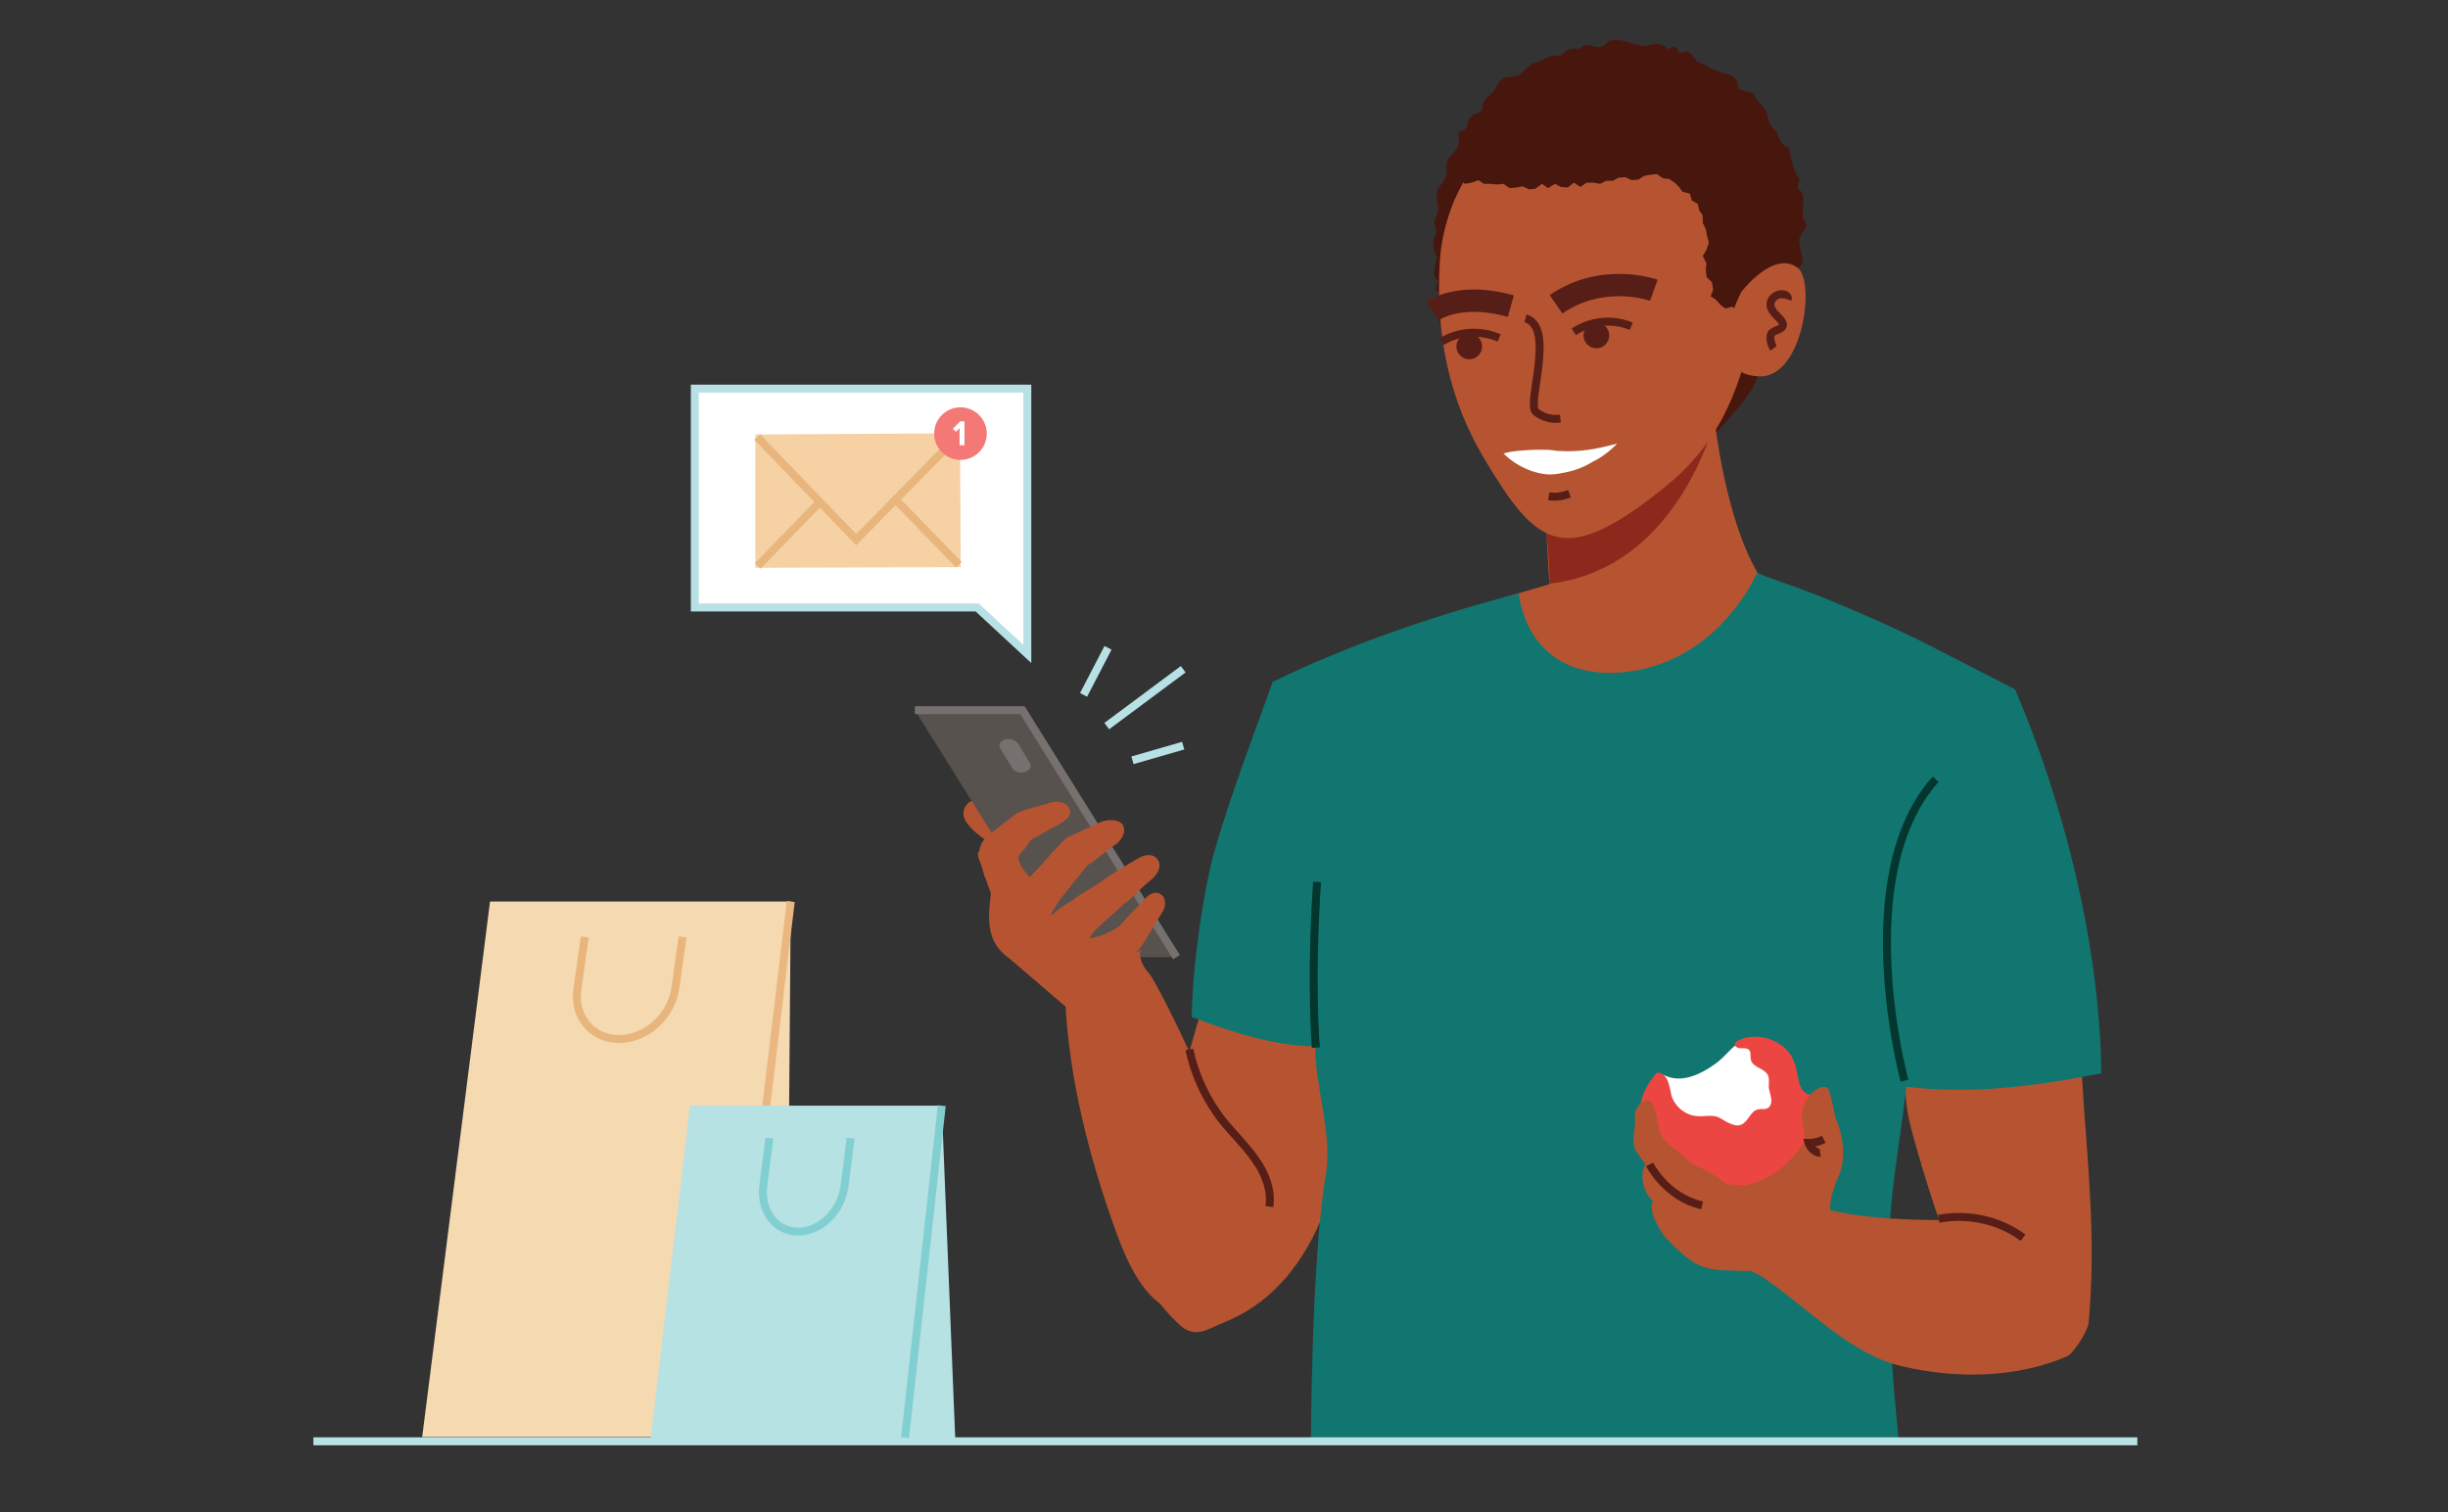 <?xml version="1.0" encoding="UTF-8"?>
<svg width="1295px" height="800px" viewBox="0 0 1295 800" version="1.1" xmlns="http://www.w3.org/2000/svg" xmlns:xlink="http://www.w3.org/1999/xlink">
    <rect x="0" y="0" width="1295" height="800" fill="#333333" stroke="none"/>
    <title>shop-owner-receiving-an-email</title>
    <g id="Page-1" stroke="none" stroke-width="1" fill="none" fill-rule="evenodd">
        <g id="social-commerce-hero-img" transform="translate(-542, -125)">
            <g id="shop-owner-receiving-an-email" transform="translate(1189.93, 524.81) scale(-1, 1) translate(-1189.93, -524.81) translate(542.93, 125.31)">
                <rect id="Rectangle" x="-2.27373675e-13" y="0.384" width="1293.414" height="798"></rect>
                <g id="Group" transform="translate(163.818, 20.635)">
                    <g transform="translate(712.47, 455.928)" id="Path">
                        <polygon fill="#F5D9B0" fill-rule="nonzero" points="2.587 283.258 195.306 283.258 159.413 0 0.323 0"></polygon>
                        <path d="M109.293,18.755 L113.174,46.24 C115.437,60.79 105.413,72.755 91.186,72.755 L91.186,72.755 C76.958,72.755 63.701,60.79 61.437,46.24 L57.557,18.755" stroke="#E8B67D" stroke-width="4.204"></path>
                        <line x1="0.323" y1="0" x2="34.275" y2="283.258" stroke="#E9B77F" stroke-width="4.204"></line>
                    </g>
                    <path d="M371.655,118.024 C372.302,121.581 373.919,124.814 370.038,128.048 C371.009,129.665 371.979,130.958 371.332,132.575 C371.009,133.222 369.392,133.868 369.392,134.838 L369.392,138.395 L367.775,141.629 L368.422,145.186 L369.715,149.066 L368.422,152.3 L365.188,154.886 L364.541,158.12 L362.601,161.03 L362.278,164.587 L359.691,167.174 L358.074,170.084 L358.721,174.288 L358.074,177.844 L356.458,181.078 L350.961,181.725 L351.931,186.575 L349.667,189.162 L345.14,190.132 L343.847,193.365 L343.523,197.569 L339.967,199.186 L336.086,200.156 L334.146,202.743 L333.823,207.27 L329.619,207.593 L328.003,211.15 L324.122,211.473 L321.212,213.09 L318.949,215.677 L316.362,218.264 L312.158,217.617 L309.248,219.557 L306.338,221.821 L303.751,224.731 L299.871,224.407 L296.314,224.407 L292.757,224.084 L289.847,226.347 L286.29,225.701 L283.056,226.671 L279.823,227.641 L276.266,228.288 L272.709,227.318 L269.152,229.258 L265.919,226.994 L262.362,228.611 L259.128,227.318 L256.218,223.437 L252.985,222.791 L249.751,222.144 L245.224,225.054 L241.99,223.437 L240.05,219.557 L236.17,219.88 C236.17,219.88 233.583,217.294 233.583,217.294 C228.733,213.737 228.41,214.06 224.529,209.533 C220.002,204.359 211.919,195.306 207.715,189.809 C206.098,187.868 202.218,181.401 201.571,179.138 C200.925,177.521 198.661,176.551 197.691,174.934 C196.721,172.671 197.368,171.701 198.014,169.114 C192.517,166.204 190.577,163.94 189.607,157.797 C189.284,156.826 189.931,155.21 189.284,154.24 C188.637,153.27 187.02,152.623 186.697,151.653 C184.757,147.773 184.11,144.862 185.404,140.982 L182.17,138.395 L184.11,134.192 L182.17,131.282 L180.877,128.048 L179.583,124.814 C179.583,124.814 179.907,121.258 179.907,121.258 C177.32,118.347 176.996,117.701 177.966,113.82 C178.613,110.91 179.907,107.353 178.937,104.443 C177.966,101.533 174.733,100.24 175.703,97.006 C176.026,96.036 177.32,95.066 177.32,94.096 C177.966,90.216 176.35,85.365 177.643,81.485 C177.966,80.192 179.583,79.545 179.907,78.575 C180.553,76.635 179.26,75.988 179.26,74.695 C179.26,72.755 179.907,73.078 180.877,71.138 C181.523,70.168 186.05,56.91 184.11,56.91 C187.99,56.91 189.607,53.353 190.577,50.443 C191.547,47.533 192.841,47.533 194.458,45.269 C196.398,42.359 195.428,39.126 197.691,36.216 C199.955,33.629 202.865,31.689 203.511,28.132 C206.422,27.808 208.685,27.162 211.272,26.192 C212.242,20.695 212.889,19.401 218.062,18.108 C221.619,17.138 224.853,15.844 228.086,13.904 C229.056,13.257 232.937,11.964 233.583,11.317 C233.583,11.317 235.847,8.084 235.847,8.084 L238.757,6.144 L242.637,7.114 C242.637,7.114 244.901,3.557 245.224,3.557 C245.224,3.557 248.134,4.85 248.458,4.85 C250.074,4.85 249.751,3.557 251.044,3.234 C254.601,1.293 256.218,2.587 260.098,3.234 C266.565,4.204 274.649,-2.587 280.793,1.293 C282.41,2.587 282.733,3.557 285.32,3.88 C287.583,4.204 289.847,2.587 292.11,2.91 C293.404,2.91 295.02,4.85 296.314,4.85 C297.931,4.85 299.547,4.527 301.164,5.174 C303.104,5.82 303.751,7.437 305.368,8.084 C306.985,8.731 308.601,8.407 310.865,8.731 C313.128,9.377 315.068,10.994 317.332,11.641 C321.535,12.934 322.506,13.904 325.739,17.138 C328.973,20.371 330.589,19.078 334.47,20.048 C337.38,20.695 338.673,22.958 339.967,25.545 C341.583,28.778 343.523,29.425 345.787,32.012 C347.08,33.629 346.434,35.246 347.08,36.862 C348.374,39.126 350.961,38.802 352.577,40.419 C356.781,43.976 352.577,47.533 359.691,48.826 C359.044,54.323 359.044,57.234 363.248,60.79 C367.775,64.994 364.541,69.198 366.805,73.725 C368.098,76.311 370.362,77.928 371.009,80.838 C371.655,83.749 370.362,86.982 370.362,89.892 C370.362,92.479 371.655,93.773 372.302,96.036 C372.625,98.299 371.009,100.24 371.332,102.18 C371.655,104.12 372.949,105.413 372.949,107.03 C373.272,110.264 371.332,113.497 371.009,116.407 C371.332,116.084 371.332,117.054 371.655,118.024 Z" id="Path" fill="#47170E" fill-rule="nonzero"></path>
                    <circle id="Oval" fill="#B65431" fill-rule="nonzero" cx="284.673" cy="116.407" r="83.102"></circle>
                    <path d="M223.883,202.743 C223.883,202.743 218.386,252.862 201.571,281.641 C193.487,295.868 237.787,343.725 276.589,343.078 C317.332,342.431 335.763,295.222 335.763,295.222 L311.511,288.108 L314.745,230.551 L223.883,202.743 Z" id="Path" fill="#B65431" fill-rule="nonzero"></path>
                    <path d="M222.589,196.599 C222.589,196.599 240.697,279.701 311.511,287.785 C310.865,274.527 315.068,241.545 317.655,228.288 C281.116,204.359 222.589,196.599 222.589,196.599 Z" id="Path" fill="#8C281C" fill-rule="nonzero"></path>
                    <path d="M360.661,82.778 C360.661,82.778 368.098,97.329 369.392,116.731 C371.979,158.12 363.571,191.749 346.434,220.85 C317.979,268.707 304.074,280.671 248.458,235.078 C192.517,189.485 198.338,102.826 215.152,84.395 C231.32,66.287 360.661,82.778 360.661,82.778 Z" id="Path" fill="#B65431" fill-rule="nonzero"></path>
                    <path d="M122.996,552.935 C123.32,557.785 122.673,563.282 121.703,569.102 C119.763,578.156 116.853,587.857 114.589,595.294 C109.416,612.432 105.212,624.396 105.212,624.396 C105.212,624.396 26.637,682.923 26.314,679.366 C22.433,639.27 25.99,601.761 28.901,561.988 C29.224,556.168 29.547,550.348 30.194,544.204 L122.996,552.935 Z" id="Path" fill="#B65431" fill-rule="nonzero"></path>
                    <path d="M620.314,413.246 C618.374,416.479 615.464,419.066 612.554,421.33 C609.643,423.593 606.41,425.533 602.53,426.503 C598.003,427.473 593.799,424.563 592.829,420.36 C592.182,417.126 593.476,413.892 596.063,411.952 L596.386,411.629 C598.649,410.012 600.913,408.719 603.5,407.425 L610.937,403.545 L611.26,403.222 C614.817,401.282 619.021,402.575 620.637,406.132 C621.931,408.395 621.608,411.306 620.314,413.246 Z" id="Path" fill="#B65431" fill-rule="nonzero"></path>
                    <path d="M495.5,513.162 C509.727,560.048 519.751,607.905 525.248,656.731 C520.398,665.462 513.931,673.869 506.17,680.659 C502.613,683.893 497.44,684.539 492.913,682.599 C488.709,680.659 484.506,679.042 480.949,677.426 C433.092,656.731 414.985,592.06 421.452,540.324 C422.098,534.503 423.392,528.036 427.595,523.833 C431.799,519.629 438.266,518.012 444.41,517.042 C462.841,513.809 496.146,511.545 495.5,513.162 Z" id="Path" fill="#B65431" fill-rule="nonzero"></path>
                    <path d="M327.679,292.958 C372.625,304.599 418.542,320.443 457.991,339.845 C459.607,345.988 484.182,408.719 490.973,438.467 C496.47,462.719 500.673,497.641 500.673,517.042 C479.979,524.803 457.667,532.24 435.356,532.563 C435.356,555.198 425.979,578.803 429.859,601.114 C437.619,647.354 437.619,745.977 437.619,742.096 C437.619,739.186 126.553,741.45 126.553,741.45 C130.757,703.617 132.697,666.108 131.404,628.599 C130.757,607.258 124.937,575.246 122.673,553.905 C88.074,558.108 53.799,553.581 19.523,546.791 C20.17,480.18 38.924,404.839 65.116,343.725 C65.116,343.725 103.919,323.677 112.326,319.473 C126.877,312.036 150.481,301.689 165.679,295.545 C188.637,286.491 195.751,284.874 201.571,281.964 C201.571,281.964 221.619,329.821 272.709,334.671 C324.122,339.198 327.679,292.958 327.679,292.958 Z" id="Path" fill="#11766F" fill-rule="nonzero"></path>
                    <path d="M218.062,536.767 C218.709,537.414 219.032,537.737 219.679,538.384 C222.266,540.97 225.176,542.911 228.41,544.851 C234.877,548.731 242.961,551.318 250.074,548.084 C251.368,547.437 252.985,546.791 253.955,547.761 C254.925,548.408 254.925,549.701 254.925,550.671 C254.925,554.551 253.631,558.432 252.661,562.312 C251.368,566.192 250.074,570.072 247.487,572.659 C244.901,575.246 241.02,576.216 237.787,577.186 C232.29,578.803 227.116,581.39 221.296,583.006 C215.799,584.623 209.978,585.593 204.158,584.947 C198.338,583.976 192.841,581.066 189.931,576.216 C187.02,571.366 186.697,565.545 187.344,559.725 C188.314,550.348 192.194,540.97 199.631,535.473 C202.541,533.21 206.422,532.24 209.978,532.24 C211.595,532.24 210.625,530.3 212.242,531.593 C214.182,532.563 216.122,534.827 218.062,536.767 Z" id="Path" fill="#FFFFFF" fill-rule="nonzero"></path>
                    <path d="M213.535,531.27 C213.535,531.27 213.212,533.857 209.655,533.533 C208.362,533.533 207.068,533.533 206.098,534.18 C204.481,535.473 205.452,538.06 204.805,540 C203.511,543.881 197.368,544.204 195.751,548.084 C195.104,549.701 195.428,551.641 195.428,553.581 C195.428,555.845 194.458,557.785 194.134,560.048 C193.811,562.312 194.458,564.899 196.721,565.545 C198.014,565.869 199.308,565.545 200.925,565.869 C205.128,566.515 206.098,572.336 209.978,573.952 C212.242,574.923 214.505,573.952 216.769,572.982 C219.032,572.012 220.649,570.396 222.913,569.749 C226.146,568.779 229.703,569.749 233.26,569.426 C239.404,569.102 244.901,564.575 246.841,558.755 C247.487,556.168 247.811,553.581 248.781,550.994 C249.751,548.408 252.014,546.144 254.601,546.467 C258.482,550.671 261.715,556.168 263.008,561.988 C264.625,568.455 263.332,575.569 260.422,581.39 C257.511,587.21 252.338,592.06 247.164,595.941 C231.643,607.258 210.949,611.138 192.517,606.288 C185.404,604.348 177.966,600.791 175.38,593.677 C174.086,590.444 174.733,587.533 174.086,584.3 C173.116,580.096 170.206,576.539 168.913,572.336 C167.619,567.485 164.709,565.869 167.943,561.665 C170.529,558.108 176.35,558.755 178.29,554.551 C181.523,547.761 179.26,537.737 190.254,530.946 C197.044,526.743 206.745,526.096 212.889,530.3 C212.565,530.623 213.212,530.946 213.535,531.27 Z" id="Path" fill="#EC4642" fill-rule="nonzero"></path>
                    <polygon id="Path" fill="#58524E" fill-rule="nonzero" points="647.152 354.719 590.242 354.719 508.757 485.354 565.344 485.354"></polygon>
                    <polyline id="Path" stroke="#76716F" stroke-width="4.204" points="647.152 354.719 590.242 354.719 508.757 485.354"></polyline>
                    <path d="M591.859,387.701 C590.889,387.701 589.919,387.701 588.949,387.378 C586.362,386.731 585.069,384.467 586.362,382.527 L592.506,372.503 C593.799,370.563 596.709,369.593 599.296,370.24 C601.883,370.886 603.176,373.15 601.883,375.09 L595.739,385.114 C595.093,386.407 593.476,387.378 591.859,387.701 Z" id="Path" fill="#76716F" fill-rule="nonzero"></path>
                    <path d="M114.589,595.294 C109.416,612.432 105.212,624.396 105.212,624.396 C105.212,624.396 150.805,625.042 172.146,616.312 L207.068,649.294 C179.907,664.815 155.655,694.563 125.26,701.677 C96.805,708.468 64.469,708.144 37.631,696.503 C34.074,694.887 26.637,682.923 26.314,679.042 C21.787,633.45 118.146,583.33 114.589,595.294 Z" id="Path" fill="#B65431" fill-rule="nonzero"></path>
                    <path d="M163.739,555.521 C165.356,551.964 171.176,555.198 173.763,558.432 C175.703,560.695 176.996,563.282 177.643,566.192 C178.613,571.366 176.35,576.216 176.673,581.39 C176.996,588.18 200.925,612.108 216.769,605.641 C219.032,604.671 182.17,609.198 183.14,611.461 C186.374,619.222 174.733,622.132 169.559,620.192 C167.943,619.545 162.446,624.396 162.769,622.779 C164.062,615.018 160.829,606.611 158.565,601.438 C154.362,592.384 155.978,580.096 159.859,571.042 C160.829,567.809 162.122,559.402 163.739,555.521 Z" id="Path" fill="#B65431" fill-rule="nonzero"></path>
                    <path d="M217.416,624.396 C215.799,629.893 213.859,635.39 211.595,640.563 C209.008,646.384 205.128,653.174 198.661,653.821 C194.134,654.468 189.931,651.557 186.374,648.647 C180.877,643.797 176.35,637.976 172.793,631.186 C170.529,626.982 169.236,621.485 171.176,617.282 C172.793,614.048 176.026,612.108 178.937,610.491 C185.727,606.935 198.014,603.054 205.775,607.258 C213.859,611.785 220.002,615.018 217.416,624.396 Z" id="Path" fill="#B65431" fill-rule="nonzero"></path>
                    <path d="M260.422,594.97 C263.332,597.557 263.332,608.875 256.541,614.372 C246.517,622.132 241.99,625.042 231.967,631.186 C226.793,626.982 221.943,621.809 219.679,615.342 C219.356,614.372 219.032,613.078 219.679,612.432 C220.002,611.785 220.649,611.461 221.296,611.138 C230.996,605.964 240.697,600.791 250.398,595.294 C254.925,592.707 258.158,593.03 260.422,594.97 Z" id="Path" fill="#B65431" fill-rule="nonzero"></path>
                    <path d="M254.278,612.755 C262.038,615.018 253.308,629.569 250.721,632.803 C247.164,637.006 242.637,641.21 238.11,644.767 C233.26,648.647 227.116,650.587 220.649,650.911 C213.859,651.234 205.128,651.557 201.248,651.234 C194.781,650.587 206.422,650.264 200.278,648.324 C198.014,640.563 203.511,632.156 210.302,627.953 C216.769,624.072 223.559,624.719 230.673,622.456 C237.464,620.515 243.284,615.665 249.428,612.108" id="Path" fill="#B65431" fill-rule="nonzero"></path>
                    <path d="M168.266,588.827 C170.529,589.15 173.763,585.917 174.41,583.653 C171.499,583.653 168.913,583.006 166.326,581.713" id="Path" stroke="#561E16" stroke-width="4.204"></path>
                    <path d="M210.625,622.132 C218.386,618.899 212.565,632.156 220.326,629.893 C223.559,628.923 226.47,626.012 229.056,624.072 C233.583,620.515 238.11,616.959 242.314,613.078 C249.751,606.611 260.098,596.911 265.272,588.503 C268.829,583.006 265.595,577.833 266.242,569.426 C266.565,565.545 262.685,560.695 259.128,561.018 C254.278,564.252 254.925,572.012 252.985,577.509 C251.368,582.683 248.781,583.976 244.577,587.21 C241.667,589.473 239.08,592.06 236.17,594.647 C236.17,594.647 228.41,597.234 219.032,604.348 C212.565,609.198 200.601,604.348 193.164,600.144 C186.05,605.964 172.793,624.719 202.541,619.222 C209.008,617.929 192.194,631.833 197.691,628.276" id="Path" fill="#B65431" fill-rule="nonzero"></path>
                    <path d="M258.482,594.97 C258.482,594.97 249.751,612.432 230.673,616.635" id="Path" stroke="#561E16" stroke-width="4.204"></path>
                    <path d="M105.535,623.749 C90.014,620.839 73.523,624.396 60.913,633.773" id="Path" stroke="#561E16" stroke-width="4.204"></path>
                    <path d="M611.907,425.21 C611.584,424.563 610.937,423.916 610.613,423.27 C610.29,422.946 609.967,422.623 609.967,422.623 L609.643,422.3 L609.32,421.976 L608.673,421.33 L607.057,420.036 L594.769,410.336 L593.476,409.366 L592.829,409.042 C586.039,406.132 580.542,405.485 576.338,403.869 L576.015,403.869 C572.458,402.252 566.961,403.222 565.344,406.779 C563.404,410.659 568.578,413.892 572.134,415.833 C577.955,418.743 581.188,421.006 584.745,422.623 C586.039,423.27 587.655,426.18 588.625,427.473 C589.596,428.767 591.536,430.384 592.182,432 C592.829,433.617 591.536,435.557 590.889,437.174 C590.889,436.851 590.889,436.851 591.212,436.527 C589.919,438.791 588.302,441.054 586.362,442.994 C586.362,442.994 578.601,434.91 578.278,434.264 C575.368,431.03 572.134,427.473 568.901,424.24 L567.284,422.623 L566.314,421.976 C560.494,419.066 554.673,416.803 548.853,413.892 C545.296,412.276 538.506,412.276 536.889,415.833 C535.272,419.713 538.182,424.24 542.063,426.503 C546.913,429.737 550.793,433.617 555.967,436.851 C560.817,442.994 565.667,448.815 570.194,454.635 C571.164,455.928 574.721,461.425 575.691,463.689 C574.398,461.749 575.045,463.689 573.428,462.072 C571.488,459.809 562.757,454.635 562.757,454.635 L562.434,454.312 C557.26,450.431 552.087,448.168 546.913,444.288 L546.266,443.641 C540.446,440.084 534.625,436.204 528.805,432.97 C525.572,431.03 521.045,430.384 518.781,433.617 C516.194,437.174 518.781,441.701 522.338,444.611 C527.835,448.815 531.069,453.342 536.566,457.222 L535.919,456.575 C540.122,460.779 544.973,464.659 549.5,468.863 C552.41,472.096 554.027,473.39 554.673,475.33 C551.44,475.33 542.063,471.773 538.506,468.539 C534.302,463.366 529.775,459.485 525.572,454.635 C523.308,452.048 520.075,450.108 517.164,452.048 C513.931,453.988 514.254,458.839 516.518,462.072 C520.398,467.893 522.985,473.066 526.865,478.887 L527.512,479.857 C531.392,484.384 535.595,488.587 539.799,492.791 L542.063,495.054 L545.619,495.054 C549.823,495.378 554.027,495.378 558.23,495.378 C562.434,495.378 566.637,495.378 570.841,495.054 C572.458,495.054 573.751,494.408 575.045,493.437 C578.278,494.731 581.835,494.084 584.422,492.144 C587.979,489.234 588.625,484.707 587.009,480.827 C587.655,480.827 588.625,480.827 589.272,480.503 C593.476,479.533 596.386,475.976 596.709,471.773 C599.296,470.156 601.236,467.893 602.206,464.982 L609.643,443.964 L610.29,442.671 C610.937,440.084 611.584,437.821 612.554,435.234 C612.877,434.587 613.2,433.617 613.524,432.647 C613.524,432 613.847,431.354 613.847,430.06 C612.877,430.384 613.2,427.797 611.907,425.21 Z" id="Path" fill="#B65431" fill-rule="nonzero"></path>
                    <path d="M592.829,464.982 C586.362,464.012 579.572,464.336 573.104,465.952 C570.841,471.449 568.254,476.946 564.051,481.15 C559.2,485.354 552.41,487.617 546.266,486.97 C539.476,486 533.332,485.03 527.512,481.473 C528.482,483.737 527.835,486.324 526.865,488.587 C525.895,490.851 524.278,492.791 522.661,494.731 C520.398,497.318 494.53,546.144 490.649,567.485 C463.488,587.21 449.26,623.426 455.727,656.731 C468.015,670.635 485.152,679.689 503.26,675.485 C513.284,673.222 521.691,666.432 527.512,658.024 C533.332,649.617 537.212,640.24 540.769,630.539 C554.997,591.09 565.667,549.701 567.607,507.665 C579.895,500.551 579.895,492.791 585.715,484.707 C589.919,478.563 593.799,471.773 592.829,464.982 Z" id="Path" fill="#B65431" fill-rule="nonzero"></path>
                    <path d="M459.607,617.282 C458.314,608.551 461.871,599.497 467.045,592.384 C472.218,584.947 478.685,578.803 484.182,572.012 C492.913,561.018 499.057,547.761 501.967,534.18" id="Path" stroke="#561E16" stroke-width="4.204"></path>
                    <path d="M606.733,450.431 C608.027,460.132 609.32,470.803 604.146,478.887 C602.206,482.12 598.973,484.707 596.063,486.97 C584.099,497.318 571.811,507.665 559.847,518.012" id="Path" fill="#B65431" fill-rule="nonzero"></path>
                    <g transform="translate(587.362, 184.312)">
                        <polygon id="Path" stroke="#B8E1E5" stroke-width="4.204" fill="#FFFFFF" fill-rule="nonzero" points="176.198 0.323 0.293 0.323 0.293 140.659 26.808 116.084 176.198 116.084"></polygon>
                        <polygon id="Path" fill="#F5D1A3" fill-rule="nonzero" points="144.186 24.575 144.186 24.575 35.862 23.928 90.832 79.868"></polygon>
                        <polygon id="Path" fill="#F5D1A3" fill-rule="nonzero" points="91.156 79.868 36.186 23.928 35.862 23.928 35.539 94.743 144.186 95.066 144.186 24.575"></polygon>
                        <line x1="109.91" y1="60.144" x2="142.892" y2="94.096" id="Path" stroke="#E8B67D" stroke-width="4.204"></line>
                        <line x1="36.509" y1="93.449" x2="70.138" y2="58.85" id="Path" stroke="#E8B67D" stroke-width="4.204"></line>
                        <polyline id="Path" stroke="#E8B67D" stroke-width="4.204" points="36.832 25.222 90.832 80.192 143.216 25.868"></polyline>
                        <g transform="translate(21.751, 9.752)" fill-rule="nonzero">
                            <circle id="Oval" fill="#F37876" cx="13.904" cy="14.35" r="13.904"></circle>
                            <polygon id="Path" fill="#FFFFFF" transform="translate(14.862, 14.188) scale(-1, 1) translate(-14.862, -14.188) " points="15.671 11.116 13.407 13.38 11.791 11.763 15.671 7.883 17.934 7.883 17.934 20.493 15.347 20.493 15.347 11.116"></polygon>
                        </g>
                    </g>
                    <g transform="translate(504.431, 321.12)" fill="#FFFFFF" fill-rule="nonzero" id="Path" stroke="#B8E1E5" stroke-width="4.204">
                        <line x1="41.188" y1="42.006" x2="0.769" y2="11.934"></line>
                        <line x1="27.607" y1="60.114" x2="0.769" y2="52.353"></line>
                        <line x1="53.475" y1="25.515" x2="40.541" y2="0.617"></line>
                    </g>
                    <path d="M324.122,147.449 C307.955,151.976 323.799,193.042 318.625,196.922 C315.068,199.832 310.218,201.126 305.691,200.479" id="Path" stroke="#561E16" stroke-width="4.204"></path>
                    <path d="M311.835,241.545 C307.955,242.192 304.398,241.545 300.841,240.252" id="Path" stroke="#561E16" stroke-width="4.204"></path>
                    <path d="M268.182,151.653 C278.206,147.449 289.523,148.743 298.577,154.563" id="Path" stroke="#561E16" stroke-width="4.204"></path>
                    <circle id="Oval" fill="#561E16" fill-rule="nonzero" cx="286.613" cy="156.503" r="6.79"></circle>
                    <path d="M256.218,132.575 C256.218,132.575 283.056,122.874 307.955,140.012" id="Path" stroke="#561E16" stroke-width="11.826"></path>
                    <path d="M338.026,157.797 C348.05,153.593 359.368,154.24 368.422,159.737" id="Path" stroke="#561E16" stroke-width="4.204"></path>
                    <circle id="Oval" fill="#561E16" fill-rule="nonzero" cx="353.871" cy="162.323" r="6.79"></circle>
                    <path d="M373.272,143.569 C373.272,143.569 359.368,133.222 331.883,140.982" id="Path" stroke="#561E16" stroke-width="11.826"></path>
                    <path d="M275.619,213.737 C280.793,215.03 285.967,216.324 290.817,216.97 C295.667,217.617 300.517,217.94 305.368,217.617 C306.661,217.617 307.631,217.617 308.925,217.294 L312.482,216.97 C314.745,216.97 317.332,216.97 319.595,216.97 C324.446,217.294 329.943,217.294 335.763,218.91 C331.559,223.114 326.709,226.024 321.535,227.964 C318.949,228.934 316.038,229.581 313.452,229.904 C310.541,230.228 307.631,229.904 304.721,229.258 C298.901,228.288 293.404,226.347 288.877,223.437 C283.38,220.85 279.176,217.294 275.619,213.737 Z" id="Path" fill="#FFFFFF" fill-rule="nonzero"></path>
                    <polygon id="Path" fill="#47170E" fill-rule="nonzero" points="358.721 74.048 359.044 71.138 358.074 67.581 355.488 64.994 354.841 61.114 350.637 59.82 350.637 55.293 346.11 54.323 345.14 50.767 341.583 49.473 340.29 45.593 338.35 42.683 335.44 40.419 331.559 39.772 328.973 37.186 325.416 36.539 322.506 34.922 320.242 31.689 316.362 31.689 313.128 30.395 310.541 27.162 306.661 27.808 303.428 25.868 300.194 25.545 296.961 24.252 293.727 24.575 289.847 25.545 286.937 24.575 284.026 22.311 280.793 21.988 277.559 21.018 274.002 21.341 270.769 20.371 267.212 20.695 264.302 22.958 261.392 24.575 258.482 25.868 253.955 24.252 251.691 27.808 248.458 29.102 244.254 28.455 241.667 30.719 239.404 33.952 235.847 34.599 231.967 34.922 229.056 36.862 227.116 40.743 223.236 41.066 221.296 43.976 217.739 45.269 215.476 47.856 214.182 51.09 212.889 54.323 209.655 56.264 208.362 59.497 207.715 63.054 207.392 66.611 204.805 69.198 202.865 71.784 200.925 74.695 200.601 78.252 198.661 81.162 198.014 84.719 197.691 87.952 197.368 91.509 196.398 94.743 198.338 97.976 197.368 101.856 199.308 105.09 199.308 108.647 197.368 112.527 198.014 116.084 198.661 119.964 197.368 124.491 200.925 129.341 202.865 129.018 205.452 131.605 205.775 135.162 206.745 138.072 209.008 140.982 210.625 143.892 210.625 147.449 209.008 144.862 208.362 142.922 211.595 143.246 214.829 141.305 218.386 142.276 220.973 140.335 223.236 137.749 226.146 135.808 224.853 132.252 225.499 128.371 228.41 125.461 228.733 121.581 228.41 118.347 230.35 114.467 228.41 111.234 227.116 107.353 228.086 103.796 228.733 100.24 230.35 97.006 230.35 93.126 232.29 90.216 232.937 86.982 236.17 85.042 237.14 81.485 241.02 80.515 242.961 77.928 245.224 75.665 248.134 73.725 251.368 73.401 254.601 71.138 257.835 71.461 261.392 72.108 264.302 74.048 267.859 74.371 271.416 72.755 274.973 73.078 277.883 74.695 281.44 74.695 284.673 76.311 288.23 75.665 291.787 75.665 295.02 77.928 298.577 75.665 301.811 78.252 305.368 77.928 308.601 76.311 312.158 78.575 315.392 76.311 318.949 78.898 322.182 79.222 325.739 77.605 328.973 78.252 332.529 78.575 335.763 76.311 339.32 76.635 342.553 76.311 346.11 76.311 349.021 74.371 352.577 75.665 356.134 76.311"></polygon>
                    <g transform="translate(175.703, 117.407)" id="Path">
                        <path d="M34.275,16.138 C34.275,16.138 17.461,-6.174 4.527,3.204 C-5.174,10.317 1.617,61.731 24.898,60.761 C56.91,59.144 34.275,16.138 34.275,16.138 Z" fill="#B65431" fill-rule="nonzero"></path>
                        <path d="M9.701,20.018 C9.054,18.078 11.641,16.784 14.228,17.431 C16.814,18.078 18.431,20.018 18.755,21.958 C19.078,23.898 18.108,25.515 17.138,26.808 C16.168,28.102 14.551,29.395 13.257,31.012 C12.611,31.982 11.964,32.952 12.287,33.922 C12.611,35.862 16.491,36.186 18.108,37.802 C19.725,39.419 18.431,44.269 17.138,45.886" stroke="#561E16" stroke-width="4.204"></path>
                    </g>
                    <line x1="0.445" y1="741.45" x2="965.332" y2="741.45" id="Path" stroke="#B8E1E5" stroke-width="4.204"></line>
                    <path d="M123.643,550.671 C123.643,550.671 153.068,442.348 107.152,391.258" id="Path" stroke="#02362E" stroke-width="4.204"></path>
                    <path d="M435.033,533.21 C435.033,533.21 437.943,498.934 434.386,445.581" id="Path" stroke="#02362E" stroke-width="4.204"></path>
                    <g transform="translate(625.164, 563.635)" id="Path">
                        <polygon fill="#B7E2E4" fill-rule="nonzero" points="0.647 175.874 161.677 175.874 140.982 0.293 7.76 0.293"></polygon>
                        <path d="M98.946,17.431 L102.18,42.653 C103.796,55.91 95.713,66.904 83.749,66.904 L83.749,66.904 C71.784,66.904 60.79,55.91 59.174,42.653 L55.94,17.431" stroke="#82CFD1" stroke-width="4.204"></path>
                        <line x1="7.76" y1="0.293" x2="27.162" y2="175.874" stroke="#82CFD1" stroke-width="4.204"></line>
                    </g>
                </g>
            </g>
        </g>
    </g>
</svg>